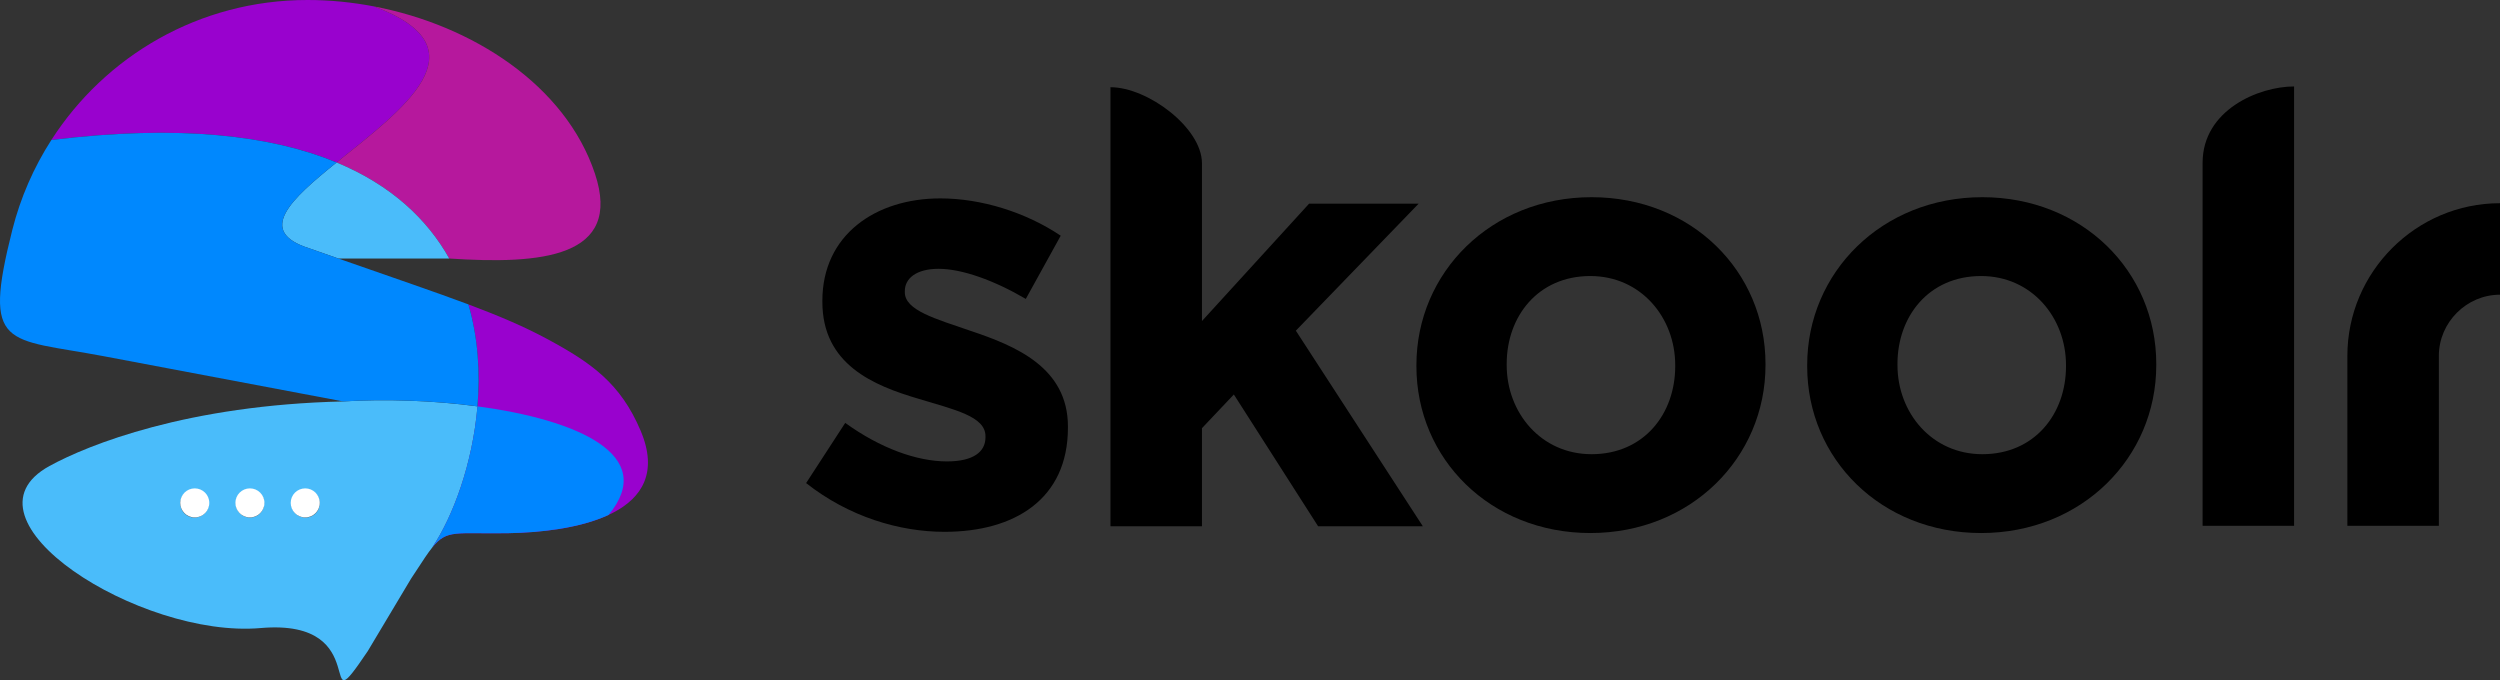 <?xml version="1.0" encoding="UTF-8"?>
<svg width="430px" height="117px" viewBox="0 0 430 117" version="1.1" xmlns="http://www.w3.org/2000/svg" xmlns:xlink="http://www.w3.org/1999/xlink">
    <rect x="0" y="0" width="430" height="117" fill="#333333" stroke="none"/>
    <title>Group</title>
    <g id="Page-1" stroke="none" stroke-width="1" fill="none" fill-rule="evenodd">
        <g id="skoolr" transform="translate(-36, -47)">
            <g id="Group" transform="translate(36, 47)">
                <g id="logo" transform="translate(0, 0)">
                    <path d="M8.831,24.08 C30.817,21.378 46.674,23.283 57.897,27.944 C69.035,18.974 83.835,8.348 64.307,1.099 C60.521,0.376 56.68,0 52.891,0 C34.218,0 18.081,9.686 8.831,24.08 Z M80.565,52.358 C85.12,67.98 80.027,85.648 74.362,94.149 C76.906,90.986 78.395,91.865 87.43,91.709 C98.926,91.511 116.288,88.453 110.181,74.065 C106.737,65.947 101.734,62.424 94.278,58.394 C90.223,56.2 85.994,54.392 80.565,52.358 L80.565,52.358 Z" id="Fill-1" fill="#9902CE"></path>
                    <path d="M57.896,27.944 C67.341,31.866 73.504,37.742 77.276,44.467 C92.942,45.495 107.173,44.381 102.325,29.853 C97.265,14.698 81.34,4.358 64.307,1.099 C83.836,8.348 69.035,18.974 57.896,27.944 Z" id="Fill-2" fill="#B6189D"></path>
                    <path d="M74.362,94.149 C77.94,88.779 81.291,79.75 82.125,69.892 C74.479,68.867 66.206,68.599 59.035,69.047 C32.311,69.659 15.244,76.46 8.512,80.151 C-8.193,89.31 24.074,109.836 44.815,108.026 C64.942,106.268 53.9,125.847 63.24,112.014 L70.703,99.529 C71.688,98.029 72.469,96.817 73.137,95.834 C73.587,95.174 73.986,94.617 74.362,94.149 Z M33.455,84.152 C34.801,84.152 35.891,85.242 35.891,86.588 C35.891,87.933 34.801,89.023 33.455,89.023 C32.111,89.023 31.02,87.933 31.02,86.588 C31.02,85.242 32.111,84.152 33.455,84.152 Z M52.546,84.152 C53.891,84.152 54.981,85.242 54.981,86.588 C54.981,87.933 53.891,89.023 52.546,89.023 C51.2,89.023 50.11,87.933 50.11,86.588 C50.11,85.242 51.2,84.152 52.546,84.152 Z M45.437,86.588 C45.437,87.933 44.346,89.023 43.001,89.023 C41.655,89.023 40.565,87.933 40.565,86.588 C40.565,85.242 41.655,84.152 43.001,84.152 C44.346,84.152 45.437,85.242 45.437,86.588 Z" id="Fill-3" fill="#4ABCFA"></path>
                    <path d="M82.125,69.892 C81.291,79.75 77.939,88.779 74.362,94.149 C76.905,90.986 78.395,91.865 87.43,91.708 C92.904,91.614 99.709,90.871 104.675,88.566 C113.242,78.27 99.255,72.185 82.125,69.892" id="Fill-4" fill="#0086FF"></path>
                    <path d="M53.185,42.706 C54.931,43.322 56.601,43.907 58.201,44.467 L77.276,44.467 C73.503,37.742 67.341,31.866 57.896,27.944 C50.022,34.284 43.978,39.796 53.185,42.706" id="Fill-5" fill="#4ABCFA"></path>
                    <path d="M57.896,27.944 C46.674,23.283 30.817,21.378 8.831,24.081 C5.807,28.787 3.519,34 2.118,39.541 C-3.111,60.236 1.054,58.097 17.832,61.266 L59.035,69.047 C66.206,68.599 74.478,68.867 82.126,69.892 C82.612,64.143 82.244,58.112 80.567,52.358 C74.845,50.215 67.792,47.822 58.201,44.467 C56.601,43.907 54.93,43.322 53.184,42.704 C43.978,39.798 50.022,34.284 57.896,27.944" id="Fill-6" fill="#0088FE"></path>
                    <circle id="Oval" fill="#FFFFFF" cx="33.5" cy="86.5" r="2.5"></circle>
                    <circle id="Oval" fill="#FFFFFF" cx="52.5" cy="86.5" r="2.5"></circle>
                    <circle id="Oval" fill="#FFFFFF" cx="42.986" cy="86.5" r="2.5"></circle>
                </g>
                <g id="Group-2" transform="translate(138.652, 14.869)" fill="#000000">
                    <path d="M216.7,48.137 C216.7,56.315 211.316,63.252 202.309,63.252 C193.614,63.252 187.713,56.109 187.713,47.93 L187.713,47.724 C187.713,39.545 193.096,32.609 202.103,32.609 C210.799,32.609 216.7,39.753 216.7,47.93 L216.7,48.137 Z M232.227,47.93 L232.227,47.724 C232.227,31.781 219.494,19.048 202.309,19.048 C185.022,19.048 172.184,31.989 172.184,47.93 L172.184,48.137 C172.184,64.081 184.918,76.813 202.103,76.813 C219.391,76.813 232.227,63.873 232.227,47.93 L232.227,47.93 Z" id="Fill-7"></path>
                    <path d="M149.485,48.137 C149.485,56.315 144.102,63.252 135.096,63.252 C126.4,63.252 120.499,56.109 120.499,47.93 L120.499,47.724 C120.499,39.545 125.883,32.609 134.889,32.609 C143.585,32.609 149.485,39.753 149.485,47.93 L149.485,48.137 Z M165.014,47.93 L165.014,47.724 C165.014,31.781 152.281,19.048 135.096,19.048 C117.808,19.048 104.971,31.989 104.971,47.93 L104.971,48.137 C104.971,64.081 117.704,76.813 134.889,76.813 C152.177,76.813 165.014,63.873 165.014,47.93 L165.014,47.93 Z" id="Fill-8"></path>
                    <path d="M106.077,75.651 L84.233,42.007 L105.351,20.164 L86.51,20.164 L68.084,40.351 L68.084,13.21 C68.084,7.122 58.761,0.131 52.348,0.131 L52.348,75.651 L68.084,75.651 L68.084,58.777 L73.57,52.981 L88.064,75.651 L106.077,75.651 Z" id="Fill-9"></path>
                    <path d="M45.032,58.49 C45.032,48.345 36.026,44.618 28.262,42.029 C22.258,39.959 16.978,38.51 16.978,35.404 L16.978,35.198 C16.978,33.023 18.945,31.367 22.775,31.367 C26.812,31.367 32.299,33.334 37.786,36.544 L43.79,25.672 C37.786,21.635 30.125,19.255 23.085,19.255 C11.906,19.255 2.796,25.569 2.796,36.854 L2.796,37.06 C2.796,47.826 11.595,51.45 19.359,53.727 C25.466,55.591 30.849,56.729 30.849,60.146 L30.849,60.353 C30.849,62.838 28.779,64.494 24.224,64.494 C19.048,64.494 12.733,62.216 6.729,57.868 L0,68.221 C7.351,74.018 16.046,76.605 23.811,76.605 C35.819,76.605 45.032,71.016 45.032,58.696 L45.032,58.49 Z" id="Fill-10"></path>
                    <path d="M291.351,20.083 C276.91,20.083 265.096,31.897 265.096,46.337 L265.096,75.571 L280.831,75.571 L280.831,59.836 L280.831,55.394 L280.831,46.337 C280.831,40.583 285.596,35.819 291.351,35.819 L291.351,20.083 Z" id="Fill-11"></path>
                    <path d="M255.931,0 L255.931,75.571 L240.195,75.571 L240.195,13.129 C240.195,4.061 249.842,0 255.931,0" id="Fill-12"></path>
                </g>
            </g>
        </g>
    </g>
</svg>